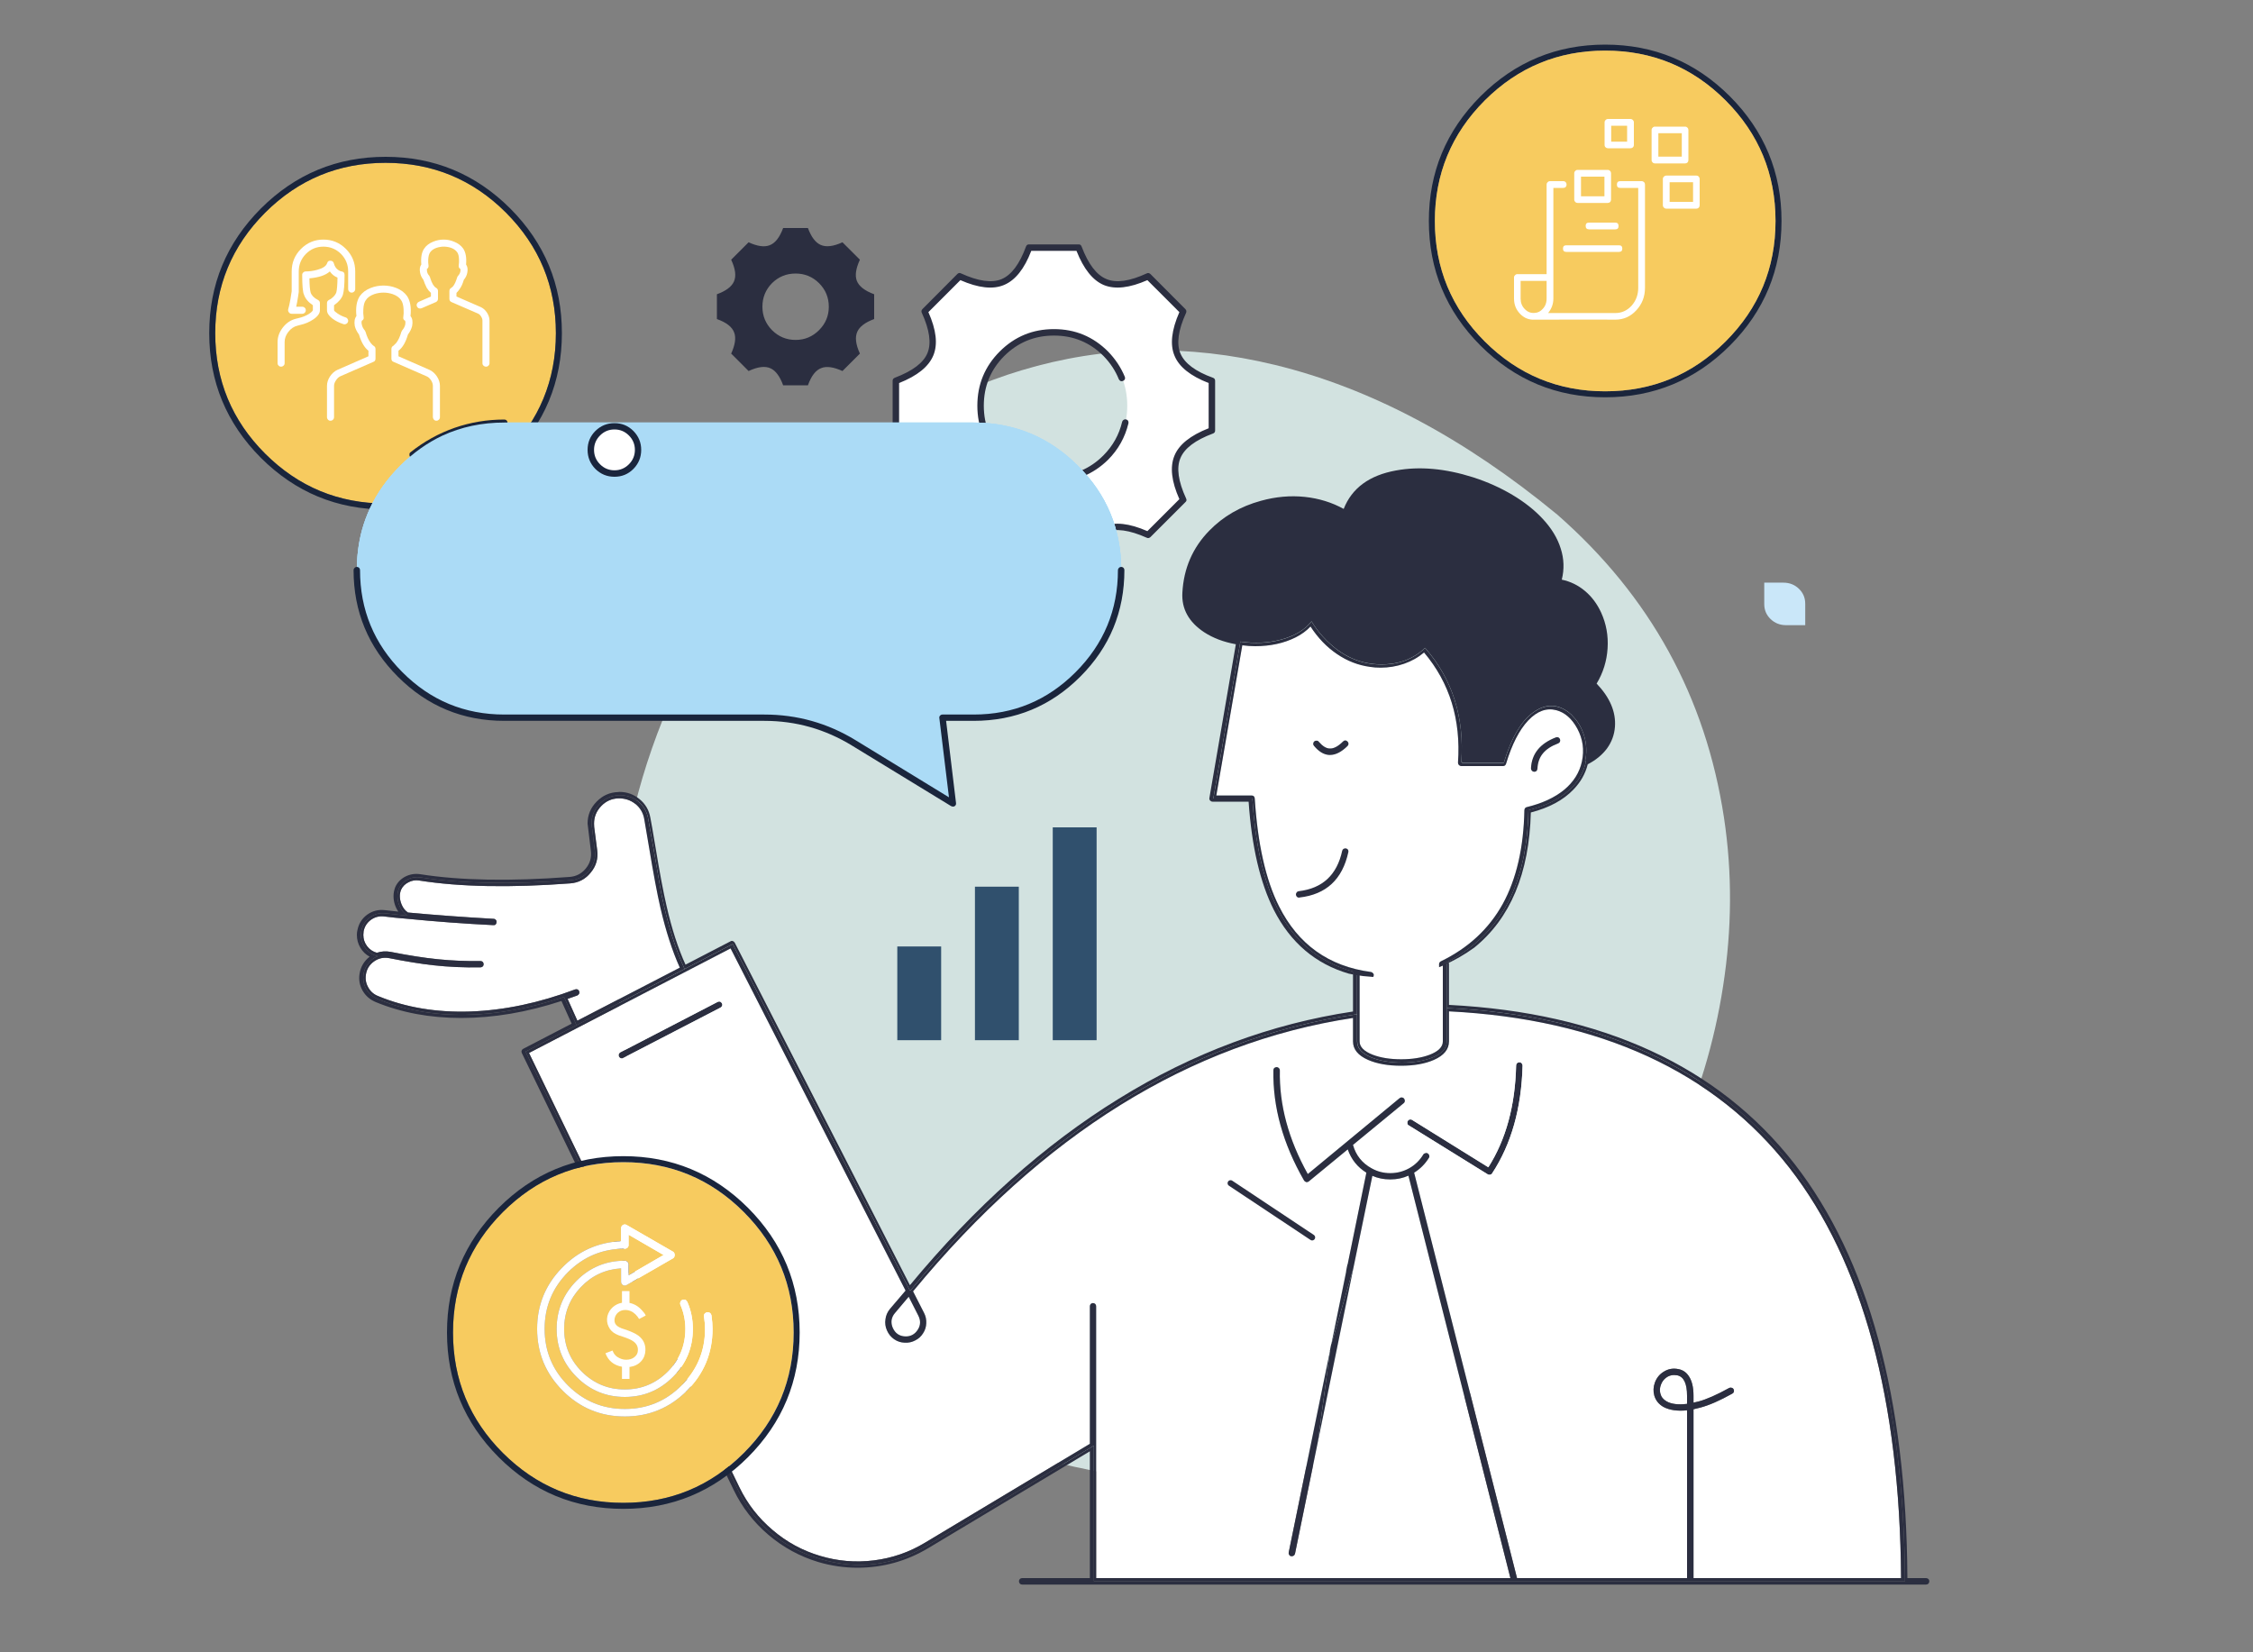 <?xml version="1.0" encoding="utf-8"?><svg id="IND_137_home_forSVG" image-rendering="auto" baseProfile="basic" version="1.1" x="0px" y="0px" width="750" height="550" xmlns="http://www.w3.org/2000/svg" xmlns:xlink="http://www.w3.org/1999/xlink"><rect width="100%" height="100%" fill="#808080" stroke="none"/><defs><g id="checker" overflow="visible"><path fill="#FFF" stroke="none" d="M11.65 .35L4.9 7.1 1.95 4.15Q1.15 3.35 .4 4.15 -.4 4.9 .35 5.7L4.15 9.45Q4.45 9.8 4.9 9.8 5.35 9.8 5.7 9.45L13.25 1.95Q14 1.15 13.2 .4 12.45 -.4 11.65 .35Z"/></g></defs><g id="Scene-1" overflow="visible"><path fill="#D2E2E0" stroke="none" d="M424.35 121.45Q381 110.95 340.1 123.25 302.4 134.6 271.65 163.7 242.3 191.4 224.8 229.8 207.3 268.2 205.5 308.6 203.65 351 219.7 387.05 237.1 426.15 273.3 452.25 313.05 480.85 372.15 491.1 433.15 499.45 484.75 466.8 508.3 451.95 527.05 429.9 545.35 408.4 557.35 382.3 569.3 356.15 573.6 328.25 578.05 299.65 573.9 272.2 564.75 211.9 518.4 171.3 471.95 133 424.35 121.45Z"/><g id="leaf3" transform="matrix(0 -.106 .106 0 587.3 208.1)"><animateTransform attributeName="transform" additive="replace" type="translate" repeatCount="indefinite" dur="10s" keyTimes="0;.07;.717;.717;.787;1" values="601.003,208.099;601,208.05;601,208.05;601.003,208.099;601,208.05;601,208.05" keySplines=".333 .939 .457 1;.1 .1 .9 .9;.1 .1 .9 .9;.333 .939 .457 1;.1 .1 .9 .9" calcMode="spline"/><animateTransform attributeName="transform" additive="sum" type="rotate" repeatCount="indefinite" dur="10s" keyTimes="0;.07;.717;.717;.787;1" values="-90,0,0;0,0,0;0,0,0;-90,0,0;0,0,0;0,0,0" keySplines=".333 .939 .457 1;.1 .1 .9 .9;.1 .1 .9 .9;.333 .939 .457 1;.1 .1 .9 .9" calcMode="spline"/><animateTransform attributeName="transform" additive="sum" type="scale" repeatCount="indefinite" dur="10s" keyTimes="0;.07;.717;.717;.787;1" values=".106,.106;1,1;1,1;.106,.106;1,1;1,1" keySplines=".333 .939 .457 1;.1 .1 .9 .9;.1 .1 .9 .9;.333 .939 .457 1;.1 .1 .9 .9" calcMode="spline"/><animateTransform attributeName="transform" additive="sum" type="translate" repeatCount="indefinite" dur="10s" keyTimes="0;.07;.717;.717;.787;1" values="-.1,-128.75;0,-128.7;0,-128.7;-.1,-128.75;0,-128.7;0,-128.7" keySplines=".333 .939 .457 1;.1 .1 .9 .9;.1 .1 .9 .9;.333 .939 .457 1;.1 .1 .9 .9" calcMode="spline"/><animate attributeName="opacity" repeatCount="indefinite" dur="10s" keyTimes="0;.613;.713;.717;.717;1" values="1;1;0;0;1;1" keySplines=".333 .939 .457 1;0 0 1 1;.1 .1 .9 .9;.1 .1 .9 .9;.333 .939 .457 1" calcMode="spline"/><path fill="#CAE7F9" stroke="none" d="M133.5 60.8L133.5 0 66.2 0Q38.25 0 19.15 19.9 .25 39.55 0 67.95L0 128.7 67.3 128.7Q95.25 128.7 114.35 108.8 133.25 89.2 133.5 60.8Z"/></g><g display="none"><g id="leaf2" transform="matrix(.035 -.061 .061 .035 603.3 227.25)"><animateTransform attributeName="transform" additive="replace" type="translate" repeatCount="indefinite" dur="10s" keyTimes="0;.01;.08;.553;.553;.623;1" values="603.299,227.25;603.299,227.25;603.4,227.3;603.4,227.3;603.299,227.25;603.4,227.3;603.4,227.3" keySplines=".333 .939 .457 1;.333 .939 .457 1;.1 .1 .9 .9;.1 .1 .9 .9;.333 .939 .457 1;.1 .1 .9 .9" calcMode="spline"/><animateTransform attributeName="transform" additive="sum" type="rotate" repeatCount="indefinite" dur="10s" keyTimes="0;.01;.08;.553;.553;.623;1" values="-59.998,0,0;-59.998,0,0;0,0,0;0,0,0;-59.998,0,0;0,0,0;0,0,0" keySplines=".333 .939 .457 1;.333 .939 .457 1;.1 .1 .9 .9;.1 .1 .9 .9;.333 .939 .457 1;.1 .1 .9 .9" calcMode="spline"/><animateTransform attributeName="transform" additive="sum" type="scale" repeatCount="indefinite" dur="10s" keyTimes="0;.01;.08;.553;.553;.623;1" values=".071,.071;.071,.071;1,1;1,1;.071,.071;1,1;1,1" keySplines=".333 .939 .457 1;.333 .939 .457 1;.1 .1 .9 .9;.1 .1 .9 .9;.333 .939 .457 1;.1 .1 .9 .9" calcMode="spline"/><animateTransform attributeName="transform" additive="sum" type="translate" repeatCount="indefinite" dur="10s" keyTimes="0;.01;.08;.553;.553;.623;1" values="-.35,-.6;-.35,-.6;0,0;0,0;-.35,-.6;0,0;0,0" keySplines=".333 .939 .457 1;.333 .939 .457 1;.1 .1 .9 .9;.1 .1 .9 .9;.333 .939 .457 1;.1 .1 .9 .9" calcMode="spline"/><animate attributeName="opacity" repeatCount="indefinite" dur="10s" keyTimes="0;.403;.55;.553;.553;1" values="1;1;0;0;1;1" keySplines=".333 .939 .457 1;0 0 1 1;.1 .1 .9 .9;.1 .1 .9 .9;.333 .939 .457 1" calcMode="spline"/><path fill="#EEE" stroke="none" d="M128.7 66.2Q128.7 38.25 108.8 19.1 89.15 .25 60.75 0L0 0 0 67.25Q0 95.2 19.9 114.35 39.55 133.2 67.95 133.45L128.7 133.45 128.7 66.2Z"/></g><animate attributeName="display" repeatCount="indefinite" dur="10s" keyTimes="0;.01;1" values="none;inline;inline"/></g><g display="none"><g id="leaf-3" transform="matrix(.063 .017 -.017 .063 140.75 264.05)"><animateTransform attributeName="transform" additive="replace" type="translate" repeatCount="indefinite" dur="10s" keyTimes="0;.083;.15;.347;.347;.413;1" values="149.151,266.304;149.151,266.304;149.2,266.3;149.2,266.3;149.151,266.304;149.2,266.3;149.2,266.3" keySplines=".333 .939 .457 1;.333 .939 .457 1;.1 .1 .9 .9;.1 .1 .9 .9;.333 .939 .457 1;.1 .1 .9 .9" calcMode="spline"/><animateTransform attributeName="transform" additive="sum" type="rotate" repeatCount="indefinite" dur="10s" keyTimes="0;.083;.15;.347;.347;.413;1" values="14.989,0,0;14.989,0,0;0,0,0;0,0,0;14.989,0,0;0,0,0;0,0,0" keySplines=".333 .939 .457 1;.333 .939 .457 1;.1 .1 .9 .9;.1 .1 .9 .9;.333 .939 .457 1;.1 .1 .9 .9" calcMode="spline"/><animateTransform attributeName="transform" additive="sum" type="scale" repeatCount="indefinite" dur="10s" keyTimes="0;.083;.15;.347;.347;.413;1" values=".065,.065;.065,.065;1,1;1,1;.065,.065;1,1;1,1" keySplines=".333 .939 .457 1;.333 .939 .457 1;.1 .1 .9 .9;.1 .1 .9 .9;.333 .939 .457 1;.1 .1 .9 .9" calcMode="spline"/><animateTransform attributeName="transform" additive="sum" type="translate" repeatCount="indefinite" dur="10s" keyTimes="0;.083;.15;.347;.347;.413;1" values="-134.3,-.25;-134.3,-.25;-133.45,0;-133.45,0;-134.3,-.25;-133.45,0;-133.45,0" keySplines=".333 .939 .457 1;.333 .939 .457 1;.1 .1 .9 .9;.1 .1 .9 .9;.333 .939 .457 1;.1 .1 .9 .9" calcMode="spline"/><animate attributeName="opacity" repeatCount="indefinite" dur="10s" keyTimes="0;.23;.343;.347;.347;1" values="1;1;0;0;1;1" keySplines=".333 .939 .457 1;0 0 1 1;.1 .1 .9 .9;.1 .1 .9 .9;.333 .939 .457 1" calcMode="spline"/><path fill="#EEE" stroke="none" d="M133.45 60.75L133.45 0 66.2 0Q38.25 0 19.1 19.9 .25 39.55 0 67.9L0 128.7 67.25 128.7Q95.2 128.7 114.3 108.8 133.2 89.15 133.45 60.75Z"/></g><animate attributeName="display" repeatCount="indefinite" dur="10s" keyTimes="0;.083;1" values="none;inline;inline"/></g><g id="guy1" transform="translate(158.4 145.35)"><g id="body" transform="translate(-39.6 114.15)"><g id="mans_body" transform="translate(0 4.1)"><path fill="#FFF" stroke="none" d="M439.55 194.2L438.5 194.1Q436.95 194.1 435.75 195.05 434.6 195.95 434.1 197.35 433.55 198.8 433.9 200.2 434.3 201.9 435.95 202.85 438.4 204.25 442.8 203.7L442.8 201Q442.8 194.9 439.55 194.2Z"/><path fill="#FFF" stroke="none" d="M178.4 178.4Q179.6 181.1 182.5 181.25 185.2 181.35 186.7 179.05 188.15 176.8 186.9 174.35L183.7 168.05 179.1 173.5Q178.2 174.55 178 175.85 177.85 177.15 178.4 178.4Z"/><path fill="#FFF" stroke="none" d="M339.6 60.45Q339.3 61 338.7 61L338.55 60.95Q336.4 60.7 333.8 60.1L333.8 83.05Q333.8 85.8 338.2 87.5 342.15 89 347.65 89 353.1 89 357.1 87.5 361.5 85.8 361.5 83.05L361.5 57.25Q351.25 61.15 339.6 60.45Z"/><path fill="#FFF" stroke="none" d="M97.25 18.4L95.65 9Q95.1 5.95 92.7 4 90.3 2.1 87.1 2.15 83.7 2.25 81.35 4.7 78.95 7.2 78.95 10.55L79 11.7 80 19.4Q80.55 23.6 77.85 26.85 75.2 30.15 71 30.45 41.1 32.7 20.75 29.5 18.8 29.2 17.15 30.1 15.45 30.95 14.7 32.6 14.3 33.65 14.3 34.65 14.3 36.1 14.9 37.5 15.6 39.2 17 40.15 30.4 41.4 45.5 42.25 45.95 42.25 46.25 42.6 46.55 42.9 46.5 43.35 46.4 44.45 45.4 44.35 31.1 43.65 16.4 42.2 12.5 41.9 9 41.45 6.6 41.2 4.65 42.6 2.75 44 2.25 46.35L2.15 47.6Q2.15 49.7 3.4 51.35 4.65 53 6.65 53.55 8.85 52.8 11.25 53.25 20.05 55 26.95 55.7 33.8 56.4 41.1 56.3 42.1 56.3 42.2 57.35 42.2 57.8 41.9 58.1 41.55 58.4 41.15 58.4 33.15 58.55 25.4 57.7 19.15 57 10.85 55.35 8.05 54.8 5.75 56.4 3.4 58.05 3 60.85 2.65 63.1 3.8 65.1 4.9 67.1 7.05 67.95 20.8 73.65 37.75 73.1 54.7 72.5 72.65 65.75 73.05 65.6 73.45 65.75 73.85 65.95 74 66.35 74.15 66.75 74 67.15 73.8 67.55 73.4 67.75L70.15 68.9 73.4 76.15 107.5 58.5Q103.75 50.2 101.05 38.6 99.45 31.7 97.25 18.4Z"/><path fill="#2B2E40" stroke="none" d="M362.85 56.7L361.5 57.25 361.5 83.05Q361.5 85.8 357.1 87.5 353.1 89 347.65 89 342.15 89 338.2 87.5 333.8 85.8 333.8 83.05L333.8 60.1Q336.3 60.7 338.4 60.95L333 59.75 333 83.05Q333 86.4 337.65 88.35 341.85 90.1 347.95 90.1 354 90.1 358.2 88.35 362.85 86.4 362.85 83.05L362.85 56.7Z"/><path fill="#2B2E40" stroke="none" d="M96.95 8.8Q96.3 5.35 93.6 3.15 90.85 1 87.35 1.1 83.45 1.2 80.8 4 78.1 6.75 78.1 10.55L79.2 19.55Q79.7 23.25 77.3 26.2 74.9 29.1 71.15 29.4 41.35 31.6 21.2 28.45 18.9 28.1 16.95 29.1 14.9 30.1 14 32.15 13.5 33.35 13.5 34.65 13.5 36.45 14.25 38.1 15.15 40.1 16.85 41.2L9.4 40.4Q6.6 40.1 4.35 41.75 2.05 43.4 1.5 46.15 1.35 46.65 1.35 47.6 1.35 50.15 2.9 52.1 4.45 54.1 6.95 54.7 5.1 55.4 3.85 57 2.55 58.6 2.2 60.65L2.1 61.8Q2.1 64.15 3.4 66.1 4.7 68.05 6.9 68.95 20.05 74.4 36.05 74.2 51.9 74 68.95 68.25L73.1 77.65 109.1 58.95Q104.45 49 101.3 33.65 98.35 16.35 96.95 8.8M81.35 4.7Q83.7 2.25 87.1 2.15 90.3 2.1 92.7 4 95.1 5.95 95.65 9L97.25 18.4Q99.45 31.7 101.05 38.6 103.75 50.2 107.5 58.5L73.4 76.15 70.15 68.9 73.4 67.75Q73.8 67.55 74 67.15 74.15 66.75 74 66.35 73.85 65.95 73.45 65.75 73.05 65.6 72.65 65.75 54.7 72.5 37.75 73.1 20.8 73.65 7.05 67.95 4.9 67.1 3.8 65.1 2.65 63.1 3 60.85 3.4 58.05 5.75 56.4 8.05 54.8 10.85 55.35 19.15 57 25.4 57.7 33.15 58.55 41.15 58.4 41.55 58.4 41.9 58.1 42.2 57.8 42.2 57.35 42.1 56.3 41.1 56.3 33.8 56.4 26.95 55.7 20.05 55 11.25 53.25 8.85 52.8 6.65 53.55 4.65 53 3.4 51.35 2.15 49.7 2.15 47.6L2.25 46.35Q2.75 44 4.65 42.6 6.6 41.2 9 41.45 12.5 41.9 16.4 42.2 31.1 43.65 45.4 44.35 46.4 44.45 46.5 43.35 46.55 42.9 46.25 42.6 45.95 42.25 45.5 42.25 30.4 41.4 17 40.15 15.6 39.2 14.9 37.5 14.3 36.1 14.3 34.65 14.3 33.65 14.7 32.6 15.45 30.95 17.15 30.1 18.8 29.2 20.75 29.5 41.1 32.7 71 30.45 75.2 30.15 77.85 26.85 80.55 23.6 80 19.4L79 11.7 78.95 10.55Q78.95 7.2 81.35 4.7Z"/><path fill="#2B2E40" stroke="none" d="M388.05 91.1Q388.05 90.65 387.75 90.35 387.45 90 387 90L386.95 90Q386.55 90 386.2 90.3 385.9 90.6 385.9 91.05 385.45 111.1 376.65 124.95L351.3 109.2Q350.95 108.95 350.5 109.05 350.1 109.1 349.85 109.5 349.6 109.85 349.7 110.35 349.75 110.8 350.15 111L376.45 127.3Q376.7 127.45 377 127.45 377.6 127.45 377.9 127 387.5 112.4 388.05 91.1Z"/><path fill="#2B2E40" stroke="none" d="M120.1 69.9L87.7 86.7Q87.35 86.9 87.2 87.3 87.05 87.7 87.25 88.1 87.55 88.7 88.2 88.7 88.5 88.7 88.7 88.55L121.05 71.8Q121.45 71.6 121.6 71.15 121.75 70.75 121.5 70.35 121.3 69.95 120.9 69.8 120.5 69.7 120.1 69.9Z"/><path fill="#FFF" stroke="none" d="M363.55 73.05L363.55 83.05Q363.55 87 358.55 89.2 354.15 91.15 347.6 91.15 341.05 91.15 336.6 89.2 331.6 87 331.6 83.05L331.6 75.25Q290.95 81.4 254.15 104.25 217.4 127.1 185.15 166.25L188.8 173.4Q189.65 175.05 189.55 176.85 189.5 178.65 188.5 180.2 187.5 181.8 185.85 182.6 184.25 183.45 182.4 183.35 180.45 183.3 178.85 182.2 177.25 181.1 176.45 179.25 175.65 177.45 175.95 175.55 176.2 173.6 177.45 172.1L182.65 166 124.4 52.1 57.3 86.9 127.35 231.5Q131.35 239.75 138.4 245.7 145.4 251.7 154.2 254.3 163 256.95 172.15 255.8 181.3 254.65 189.15 249.9L244 217 244 171.2Q244 170.75 244.3 170.45 244.6 170.15 245.05 170.15 245.5 170.15 245.8 170.45 246.1 170.75 246.1 171.2L246.1 261.7 384 261.7 350.05 127.75Q347.25 129 344 129 340.75 129 338.05 127.8L312.3 253.55Q312.05 254.4 311.25 254.4L311 254.4Q310.6 254.35 310.35 253.95 310.1 253.55 310.2 253.15L329.75 157.3 329.8 157.35 336.05 126.75Q331.6 124 329.85 119L316.9 129.65Q316.55 129.9 316.25 129.9L316.05 129.9Q315.5 129.7 315.3 129.35 304.75 111 305.1 92.65 305.1 91.7 306.2 91.6 306.6 91.6 306.95 91.95 307.25 92.25 307.25 92.7 306.9 109.9 316.55 127.2L347.1 101.95Q347.45 101.65 347.9 101.7 348.35 101.75 348.6 102.1 348.9 102.45 348.85 102.85 348.85 103.3 348.5 103.6L331.6 117.5Q333.05 122.7 337.8 125.3L337.9 125.35Q340.7 126.9 344 126.9 347.4 126.9 350.35 125.25 353.25 123.6 355 120.7 355.2 120.35 355.7 120.25 356.1 120.1 356.5 120.35 356.9 120.6 357 121.05 357.1 121.5 356.85 121.85 354.95 124.9 351.95 126.75L386.2 261.7 442.8 261.7 442.8 205.85Q438 206.35 434.9 204.7 432.6 203.35 431.9 200.95 431.3 198.8 432.1 196.6 432.95 194.3 434.95 193.05 437.25 191.55 440 192.15 442.05 192.55 443.3 194.35 444.95 196.65 444.95 201L444.95 203.3 446.65 202.9Q450.6 201.85 456.85 198.4 457.25 198.2 457.65 198.35 458.1 198.45 458.3 198.85 458.5 199.25 458.4 199.65 458.25 200.1 457.85 200.3 451.6 203.8 447.2 204.95L444.95 205.5 444.95 261.7 514.05 261.7Q513.75 217.1 504.45 182.85 495.1 148.55 476.9 125.15 458.2 101.15 429.75 88.05 401.25 74.95 363.55 73.05M385.9 91.05Q385.9 90.6 386.2 90.3 386.55 90 386.95 90L387 90Q387.45 90 387.75 90.35 388.05 90.65 388.05 91.1 387.5 112.4 377.9 127 377.6 127.45 377 127.45 376.7 127.45 376.45 127.3L350.15 111Q349.75 110.8 349.7 110.35 349.6 109.85 349.85 109.5 350.1 109.1 350.5 109.05 350.95 108.95 351.3 109.2L376.65 124.95Q385.45 111.1 385.9 91.05M121.05 71.8L88.7 88.55Q88.5 88.7 88.2 88.7 87.55 88.7 87.25 88.1 87.05 87.7 87.2 87.3 87.35 86.9 87.7 86.7L120.1 69.9Q120.5 69.7 120.9 69.8 121.3 69.95 121.5 70.35 121.75 70.75 121.6 71.15 121.45 71.6 121.05 71.8Z"/><path fill="#2B2E40" stroke="none" d="M363.55 70.9L363.55 56.95 362.8 56.7 362.8 71.95Q439.55 75.5 477.8 124.75 514.8 172.5 515.35 262.75L245.35 262.75 245.35 217.6 189.95 250.8Q173.05 260.95 154.15 255.3 135.25 249.7 126.65 231.95L56.15 86.45 73.1 77.65 68.95 68.25Q51.9 74 36.05 74.2 20.05 74.4 6.9 68.95 4.7 68.05 3.4 66.1 2.1 64.15 2.1 61.8L2.2 60.65Q2.55 58.6 3.85 57 5.1 55.4 6.95 54.7 4.45 54.1 2.9 52.1 1.35 50.15 1.35 47.6 1.35 46.65 1.5 46.15 2.05 43.4 4.35 41.75 6.6 40.1 9.4 40.4L16.85 41.2Q15.15 40.1 14.25 38.1 13.5 36.45 13.5 34.65 13.5 33.35 14 32.15 14.9 30.1 16.95 29.1 18.9 28.1 21.2 28.45 41.35 31.6 71.15 29.4 74.9 29.1 77.3 26.2 79.7 23.25 79.2 19.55L78.1 10.55Q78.1 6.75 80.8 4 83.45 1.2 87.35 1.1 90.85 1 93.6 3.15 96.3 5.35 96.95 8.8 98.35 16.35 101.3 33.65 104.45 49 109.1 58.95L125.1 50.65 184.1 166 184.25 166Q215.95 127.35 252.05 104.45 290.35 80.15 332.9 74L332.95 74 332.95 59.75 331.4 59.45 331.6 59.55 331.6 73.1Q290.6 79.25 253.6 102.15 216.55 125 184.1 164.2L125.8 50.2Q125.55 49.8 125.15 49.65 124.75 49.5 124.35 49.75L109.4 57.5Q105.7 49.4 103.1 38 101.5 31.15 99.35 18.05 98.15 10.85 97.7 8.6 97.05 4.85 94.15 2.45 91.2 0 87.4 0L87.05 .05Q82.8 .15 79.8 3.25 76.8 6.3 76.8 10.55L77.9 19.65Q78.3 22.95 76.2 25.5 74.1 28.05 70.85 28.3 41.25 30.55 21.1 27.4 18.45 27 16.1 28.2 13.75 29.45 12.75 31.75 12.2 33.25 12.2 34.65 12.2 37.5 13.8 39.85L9.25 39.35Q6.05 39 3.45 40.85 .85 42.75 .2 45.95 0 46.7 0 47.6 0 49.9 1.15 51.85 2.3 53.8 4.25 54.85 1.45 57.05 .9 60.5 .4 63.5 1.9 66.15 3.4 68.75 6.25 69.95 19.1 75.25 34.75 75.25 50.85 75.25 68.1 69.6L71.5 77.15 55.4 85.5Q55 85.7 54.85 86.1 54.7 86.5 54.9 86.9L125.45 232.4Q129.65 241.05 137 247.3 144.35 253.55 153.6 256.35 160.05 258.25 166.65 258.25 179.3 258.25 190.25 251.7L244 219.5 244 261.7 221.45 261.7Q221 261.7 220.7 262 220.4 262.3 220.4 262.75 220.4 263.2 220.7 263.55 221 263.85 221.45 263.85L522.35 263.85Q522.8 263.85 523.15 263.55 523.45 263.2 523.45 262.75 523.45 262.3 523.15 262 522.8 261.7 522.35 261.7L516.15 261.7Q515.9 216.8 506.45 182.15 497 147.55 478.6 123.85 459.6 99.45 430.7 86.15 401.8 72.85 363.55 70.9Z"/><path fill="#2B2E40" stroke="none" d="M332.95 74L332.9 74Q290.35 80.15 252.05 104.45 215.95 127.35 184.25 166L184.1 166 125.1 50.65 56.15 86.45 126.65 231.95Q135.25 249.7 154.15 255.3 173.05 260.95 189.95 250.8L245.35 217.6 245.35 262.75 515.35 262.75Q514.8 172.5 477.8 124.75 439.55 75.5 362.8 71.95L362.8 83.05Q362.8 86.4 358.15 88.35 353.95 90.1 347.9 90.1 341.8 90.1 337.6 88.35 332.95 86.4 332.95 83.05L332.95 74M331.6 83.05Q331.6 87 336.6 89.2 341.05 91.15 347.6 91.15 354.15 91.15 358.55 89.2 363.55 87 363.55 83.05L363.55 73.05Q401.25 74.95 429.75 88.05 458.2 101.15 476.9 125.15 495.1 148.55 504.45 182.85 513.75 217.1 514.05 261.7L444.95 261.7 444.95 205.5 447.2 204.95Q451.6 203.8 457.85 200.3 458.25 200.1 458.4 199.65 458.5 199.25 458.3 198.85 458.1 198.45 457.65 198.35 457.25 198.2 456.85 198.4 450.6 201.85 446.65 202.9L444.95 203.3 444.95 201Q444.95 196.65 443.3 194.35 442.05 192.55 440 192.15 437.25 191.55 434.95 193.05 432.95 194.3 432.1 196.6 431.3 198.8 431.9 200.95 432.6 203.35 434.9 204.7 438 206.35 442.8 205.85L442.8 261.7 386.2 261.7 351.95 126.75Q354.95 124.9 356.85 121.85 357.1 121.5 357 121.05 356.9 120.6 356.5 120.35 356.1 120.1 355.7 120.25 355.2 120.35 355 120.7 353.25 123.6 350.35 125.25 347.4 126.9 344 126.9 340.7 126.9 337.9 125.35L337.8 125.3Q333.05 122.7 331.6 117.5L348.5 103.6Q348.85 103.3 348.85 102.85 348.9 102.45 348.6 102.1 348.35 101.75 347.9 101.7 347.45 101.65 347.1 101.95L316.55 127.2Q306.9 109.9 307.25 92.7 307.25 92.25 306.95 91.95 306.6 91.6 306.2 91.6 305.1 91.7 305.1 92.65 304.75 111 315.3 129.35 315.5 129.7 316.05 129.9L316.25 129.9Q316.55 129.9 316.9 129.65L329.85 119Q331.6 124 336.05 126.75L329.8 157.35 329.75 157.3 329.3 159.55 329.35 159.6 324.4 183.85 331.7 158.6 338.05 127.8Q340.75 129 344 129 347.25 129 350.05 127.75L384 261.7 246.1 261.7 246.1 171.2Q246.1 170.75 245.8 170.45 245.5 170.15 245.05 170.15 244.6 170.15 244.3 170.45 244 170.75 244 171.2L244 217 189.15 249.9Q181.3 254.65 172.15 255.8 163 256.95 154.2 254.3 145.4 251.7 138.4 245.7 131.35 239.75 127.35 231.5L57.3 86.9 124.4 52.1 182.65 166 177.45 172.1Q176.2 173.6 175.95 175.55 175.65 177.45 176.45 179.25 177.25 181.1 178.85 182.2 180.45 183.3 182.4 183.35 184.25 183.45 185.85 182.6 187.5 181.8 188.5 180.2 189.5 178.65 189.55 176.85 189.65 175.05 188.8 173.4L185.15 166.25Q217.4 127.1 254.15 104.25 290.95 81.4 331.6 75.25L331.6 83.05M434.1 197.35Q434.6 195.95 435.75 195.05 436.95 194.1 438.5 194.1L439.55 194.2Q442.8 194.9 442.8 201L442.8 203.7Q438.4 204.25 435.95 202.85 434.3 201.9 433.9 200.2 433.55 198.8 434.1 197.35M178 175.85Q178.2 174.55 179.1 173.5L183.7 168.05 186.9 174.35Q188.15 176.8 186.7 179.05 185.2 181.35 182.5 181.25 179.6 181.1 178.4 178.4 177.85 177.15 178 175.85Z"/><path fill="#2B2E40" stroke="none" d="M310.2 253.15Q310.1 253.55 310.35 253.95 310.6 254.35 311 254.4L311.25 254.4Q312.05 254.4 312.3 253.55L319.95 216.1 323.95 186.1 310.2 253.15Z"/><path fill="#2B2E40" stroke="none" d="M331.7 158.6L324.4 183.85 324.35 183.8 323.9 186.05 323.95 186.1 319.95 216.1 331.7 158.6Z"/><g id="line5" transform="translate(290.85 130.25)"><animateTransform attributeName="transform" additive="replace" type="translate" repeatCount="indefinite" dur="3s" keyTimes="0;.211;.422;1" values="290.85,130.25;322.45,150.95;384,190.55;384,190.55" keySplines=".305 .763 .474 1;.368 0 .547 1;.1 .1 .9 .9" calcMode="spline"/><animate attributeName="opacity" repeatCount="indefinite" dur="3s" keyTimes="0;.211;.422;1" values="0;1;0;0" keySplines=".305 .763 .474 1;.368 0 .547 1;.1 .1 .9 .9" calcMode="spline"/><path id="Layer74_0_1_STROKES" stroke="#2B2E40" stroke-width="2" stroke-linejoin="round" stroke-linecap="round" fill="none" d="M0 0L27.15 18.05"/></g><g display="none"><g id="line4" transform="translate(273.55 148.3)"><animateTransform attributeName="transform" additive="replace" type="translate" repeatCount="indefinite" dur="3s" keyTimes="0;.089;.3;.511;1" values="273.55,148.3;273.55,148.3;317.15,177.35;373.95,210.15;373.95,210.15" keySplines=".305 .763 .474 1;.305 .763 .474 1;.368 0 .547 1;.1 .1 .9 .9" calcMode="spline"/><animate attributeName="opacity" repeatCount="indefinite" dur="3s" keyTimes="0;.089;.3;.511;1" values="0;0;1;0;0" keySplines=".305 .763 .474 1;.305 .763 .474 1;.368 0 .547 1;.1 .1 .9 .9" calcMode="spline"/><path id="Layer73_0_1_STROKES" stroke="#2B2E40" stroke-width="2" stroke-linejoin="round" stroke-linecap="round" fill="none" d="M0 0L36.6 24.15"/></g><animate attributeName="display" repeatCount="indefinite" dur="3s" keyTimes="0;.089;1" values="none;inline;inline"/></g><g display="none"><g id="line3" transform="translate(251.3 165.5)"><animateTransform attributeName="transform" additive="replace" type="translate" repeatCount="indefinite" dur="3s" keyTimes="0;.189;.4;.6;1" values="251.3,165.5;251.3,165.5;311.4,205.9;381.8,249.9;381.8,249.9" keySplines=".305 .763 .474 1;.305 .763 .474 1;.368 0 .547 1;.1 .1 .9 .9" calcMode="spline"/><animate attributeName="opacity" repeatCount="indefinite" dur="3s" keyTimes="0;.189;.4;.6;1" values="0;0;1;0;0" keySplines=".305 .763 .474 1;.305 .763 .474 1;.368 0 .547 1;.1 .1 .9 .9" calcMode="spline"/><path id="Layer72_0_1_STROKES" stroke="#2B2E40" stroke-width="2" stroke-linejoin="round" stroke-linecap="round" fill="none" d="M0 0L49.55 33.05"/></g><animate attributeName="display" repeatCount="indefinite" dur="3s" keyTimes="0;.189;1" values="none;inline;inline"/></g></g></g><path fill="#FFF" stroke="none" d="M359.65 91Q354.75 89.75 350.3 94.45 345.85 99.2 342.95 108.85 342.7 109.6 341.95 109.6L328 109.6Q327.6 109.6 327.25 109.25 326.95 108.95 326.95 108.45 328.45 86.95 315.65 71.8 312.75 74.25 309 75.55 305.25 76.85 301.2 76.85 299.2 76.85 297.75 76.6 291.75 75.8 286.65 72.3 281.55 68.85 277.85 63.15 275.9 65.25 272.95 66.75 267.05 69.7 259.45 69.7 257.25 69.7 255.15 69.4L246.5 119.4 258.25 119.4Q259.2 119.4 259.3 120.4 260.75 143.1 267.35 156.25 276.9 175.35 298 178.15 298.45 178.25 298.7 178.6 299 178.95 298.9 179.35L298.75 179.8Q310.6 180.45 320.65 176.55L320.65 175.55Q320.65 174.95 321.25 174.6 334.95 167.95 341.85 155.5 348.7 143 349.05 124.25 349.15 123.4 349.9 123.25 357.55 121.4 362.3 117.5 367 113.6 368.2 108.1 369.45 102.3 366.65 97.1 363.95 92.15 359.65 91M360.3 102.1Q356.85 103.4 355.2 105.45 353.55 107.45 353.4 110.5 353.3 111.55 352.3 111.55L352.25 111.55Q351.85 111.5 351.55 111.2 351.25 110.85 351.25 110.4 351.6 103.15 359.55 100.1 359.95 99.95 360.35 100.1 360.75 100.3 360.9 100.7 361.05 101.1 360.9 101.55 360.7 101.95 360.3 102.1M290.15 103Q287.15 105.95 284.35 105.95L284.05 105.95Q281.4 105.8 279 102.9 278.7 102.55 278.75 102.15 278.8 101.7 279.15 101.4 279.5 101.15 279.9 101.2 280.35 101.2 280.6 101.55 282.5 103.75 284.2 103.8 286.2 103.95 288.7 101.45 289.45 100.75 290.2 101.5 290.5 101.8 290.5 102.25 290.5 102.65 290.15 103Z"/><path fill="#2B2E40" stroke="none" d="M361.15 37.25Q359.55 32.05 355.1 27.3 351.05 22.95 345.1 19.4 339.15 15.85 332.05 13.55 318.05 9.1 306.35 11.25 293 13.65 288.9 24.05 283 20.8 275.95 20.05 268.75 19.3 261.35 21.35 251.1 24.15 244.15 31.3 235.85 39.8 235.2 51.95 234.75 60 242.45 65.1 246.9 68 253 69.1L244.2 120.25Q244.1 120.75 244.45 121.15 244.8 121.5 245.25 121.5L257.25 121.5Q258.8 143.95 265.65 157.55 274 173.9 290.6 178.75L292.15 179.05 292.15 178.05Q274.15 173.3 265.8 154.85 259.85 141.8 258.5 120.45L245.5 120.45 254.5 68.2Q261.6 69.25 268 67.55 274.85 65.75 278.2 61.45 279.9 64.3 281.9 66.45 283.35 68.05 284.4 68.95 291.8 75.7 301.2 75.8 310.1 75.9 316 70.3 329.65 85.9 328.05 108.3L328.3 108.3 328.3 108.55 342.2 108.55Q346.2 95.3 352.85 91.2 358.45 87.75 363.75 91.7L364.45 92.3 364.5 92.3 366.1 94.05Q368.3 96.85 369.2 100.5 370.1 104.3 369.25 108.1L369.55 108 369.5 108.3Q368.3 113.7 363.95 117.65 358.95 122.2 350.4 124.3 350.05 142.55 343.65 154.9 336.6 168.45 322 175.55L322 176Q327.35 173.7 332.35 170.1 350.4 155.5 351.2 125.1 360.3 122.75 365.35 117.5 368.95 113.8 370.15 109.05 374.15 107 376.55 103.8 378.9 100.55 379.2 96.6 379.75 89.15 373.1 82.2 376.35 76.8 376.75 70.45 377.15 64.15 374.6 58.55 372.6 54.2 369.2 51.35 365.8 48.5 361.5 47.6 362.8 42.35 361.15 37.25Z"/><path fill="#2B2E40" stroke="none" d="M363.75 91.75Q358.45 87.8 352.85 91.25 346.2 95.35 342.2 108.6L328.3 108.6 328.3 108.35 328.05 108.35Q329.65 85.95 316 70.35 310.1 75.95 301.2 75.85 291.8 75.75 284.4 69 283.35 68.1 281.9 66.5 279.9 64.35 278.2 61.5 274.85 65.8 268 67.6 261.6 69.3 254.5 68.25L245.5 120.5 258.5 120.5Q259.85 141.85 265.8 154.9 274.15 173.35 292.15 178.1L292.15 179.1Q295.45 179.65 298.75 179.85L298.9 179.4Q299 179 298.7 178.65 298.45 178.3 298 178.2 276.9 175.4 267.35 156.3 260.75 143.15 259.3 120.45 259.2 119.45 258.25 119.45L246.5 119.45 255.15 69.45Q257.25 69.75 259.45 69.75 267.05 69.75 272.95 66.8 275.9 65.3 277.85 63.2 281.55 68.9 286.65 72.35 291.75 75.85 297.75 76.65 299.2 76.9 301.2 76.9 305.25 76.9 309 75.6 312.75 74.3 315.65 71.85 328.45 87 326.95 108.5 326.95 109 327.25 109.3 327.6 109.65 328 109.65L341.95 109.65Q342.7 109.65 342.95 108.9 345.85 99.25 350.3 94.5 354.75 89.8 359.65 91.05 363.95 92.2 366.65 97.15 369.45 102.35 368.2 108.15 367 113.65 362.3 117.55 357.55 121.45 349.9 123.3 349.15 123.45 349.05 124.3 348.7 143.05 341.85 155.55 334.95 168 321.25 174.65 320.65 175 320.65 175.6L320.65 176.6 322 176.05 322 175.6Q336.6 168.5 343.65 154.95 350.05 142.6 350.4 124.35 358.95 122.25 363.95 117.7 368.3 113.75 369.5 108.35L369.55 108.05 369.25 108.15Q370.1 104.35 369.2 100.55 368.3 96.9 366.1 94.1L364.5 92.35 364.45 92.35 363.75 91.75Z"/><path fill="#2B2E40" stroke="none" d="M355.2 105.45Q356.85 103.4 360.3 102.1 360.7 101.95 360.9 101.55 361.05 101.1 360.9 100.7 360.75 100.3 360.35 100.1 359.95 99.95 359.55 100.1 351.6 103.15 351.25 110.4 351.25 110.85 351.55 111.2 351.85 111.5 352.25 111.55L352.3 111.55Q353.3 111.55 353.4 110.5 353.55 107.45 355.2 105.45Z"/><path fill="#2B2E40" stroke="none" d="M288.7 101.45Q286.2 103.95 284.2 103.8 282.5 103.75 280.6 101.55 280.35 101.2 279.9 101.2 279.5 101.15 279.15 101.4 278.8 101.7 278.75 102.15 278.7 102.55 279 102.9 281.4 105.8 284.05 105.95L284.35 105.95Q287.15 105.95 290.15 103 290.5 102.65 290.5 102.25 290.5 101.8 290.2 101.5 289.45 100.75 288.7 101.45Z"/><g id="mouth" transform="translate(273 137.05)"><path fill="#2B2E40" stroke="none" d="M15.85 .15Q15.5 .4 15.4 .8 12.8 12.85 .95 14.25 .5 14.3 .25 14.65 -.05 15 0 15.45 .05 15.85 .35 16.15 .65 16.4 1.05 16.4L1.2 16.35Q14.5 14.85 17.45 1.25 17.55 .85 17.35 .45 17.1 .1 16.65 0 16.25 -.05 15.85 .15Z"/></g></g><g id="people-icon" transform="translate(69.65 52.2)"><path fill="#F7CB5F" stroke="none" d="M98.8 98.8Q115.4 82.2 115.4 58.7 115.4 35.25 98.8 18.6 82.2 2 58.7 2 35.25 2 18.6 18.6 2 35.25 2 58.7 2 82.2 18.6 98.8 35.25 115.4 58.7 115.4 82.2 115.4 98.8 98.8Z"/><path fill="#1A253C" stroke="none" d="M117.4 58.7Q117.4 34.45 100.2 17.2 82.95 0 58.7 0 34.45 0 17.2 17.2 0 34.45 0 58.7 0 82.95 17.2 100.2 34.45 117.4 58.7 117.4 82.95 117.4 100.2 100.2 117.4 82.95 117.4 58.7M115.4 58.7Q115.4 82.2 98.8 98.8 82.2 115.4 58.7 115.4 35.25 115.4 18.6 98.8 2 82.2 2 58.7 2 35.25 18.6 18.6 35.25 2 58.7 2 82.2 2 98.8 18.6 115.4 35.25 115.4 58.7Z"/><g id="lady" transform="translate(22.75 27.55)"><animateTransform attributeName="transform" additive="replace" type="translate" repeatCount="indefinite" dur="9.967s" keyTimes="0;.097;.171;.231;.358;.431;.492;.632;.706;.766;1" values="22.75,27.55;22.75,27.55;22.75,25.05;22.75,27.55;22.75,27.55;22.75,25.05;22.75,27.55;22.75,27.55;22.75,25.05;22.75,27.55;22.75,27.55" keySplines=".1 .1 .9 .9;.556 0 .487 1;.556 0 .487 1;.1 .1 .9 .9;.556 0 .487 1;.556 0 .487 1;.1 .1 .9 .9;.556 0 .487 1;.556 0 .487 1;.1 .1 .9 .9" calcMode="spline"/><path fill="#FFF" stroke="none" d="M25.85 10.6Q25.85 6.2 22.75 3.1 19.65 0 15.25 0 10.9 0 7.8 3.1 4.7 6.2 4.7 10.6L4.7 17.2Q4.65 17.5 4.3 19.75 3.9 22.05 3.55 23.15 3.4 23.75 3.75 24.2 4.1 24.7 4.7 24.7L8.2 24.7Q8.7 24.7 9.05 24.35 9.4 24 9.4 23.5 9.4 23 9.05 22.7 8.7 22.35 8.2 22.35L6.2 22.35Q6.5 21.05 6.8 19.15 7.05 17.55 7.05 17.45L7.05 10.6Q7.05 7.2 9.45 4.75 11.85 2.35 15.25 2.35 18.65 2.35 21.1 4.75 23.5 7.2 23.5 10.6L23.5 16.45Q23.5 16.95 23.85 17.3 24.15 17.65 24.65 17.65 25.15 17.65 25.5 17.3 25.85 16.95 25.85 16.45L25.85 10.6Z"/><path fill="#FFF" stroke="none" d="M21.3 10.6Q20.8 10.55 20.25 10.15 19.15 9.45 18.75 7.95 18.5 7.05 17.65 7.05 16.75 6.95 16.5 7.85 16 9.3 13.25 10.05 11.3 10.6 9.4 10.6 8.9 10.6 8.55 10.95 8.2 11.25 8.2 11.75 8.2 17.15 8.8 18.35 9.45 20.3 11.75 21.85L11.75 23.5Q11.6 24 10.35 24.8 8.85 25.7 7.1 26.1L6.1 26.35Q3.6 26.95 1.8 29.2 0 31.5 0 34.1L0 41.15Q0 41.65 .35 41.95 .65 42.3 1.15 42.3 1.65 42.3 2 41.95 2.35 41.65 2.35 41.15L2.35 34.1Q2.35 32.3 3.6 30.7 4.9 29.05 6.65 28.65L7.6 28.4Q10 27.85 11.85 26.6 14.1 25.1 14.1 23.5L14.1 21.15Q14.1 20.45 13.45 20.1 11.5 19.1 11 17.6 10.65 16.35 10.6 12.9 15.3 12.5 17.4 10.6 18.4 12.05 19.95 12.65 19.9 16.3 19.55 17.6 19.25 18.45 18.35 19.25 17.7 19.85 17.1 20.1 16.45 20.45 16.45 21.15L16.45 23.5Q16.45 24.9 18.2 26.25 19.75 27.45 21.95 28.15 22.45 28.3 22.85 28.05 23.3 27.85 23.45 27.35 23.6 26.9 23.35 26.5 23.15 26.05 22.65 25.9 21.1 25.4 19.9 24.55 18.9 23.9 18.8 23.5L18.8 21.85Q21.15 20.2 21.75 18.35 22.3 16.5 22.3 11.75 22.3 10.7 21.3 10.6Z"/></g><g id="guy3" transform="translate(39.2 42.85)"><animateTransform attributeName="transform" additive="replace" type="translate" repeatCount="indefinite" dur="9.967s" keyTimes="0;.114;.187;.247;.375;.448;.508;.649;.722;.783;1" values="39.2,42.85;39.2,42.85;39.2,50.35;39.2,42.85;39.2,42.85;39.2,50.35;39.2,42.85;39.2,42.85;39.2,50.35;39.2,42.85;39.2,42.85" keySplines=".1 .1 .9 .9;.556 0 .487 1;.556 0 .487 1;.1 .1 .9 .9;.556 0 .487 1;.556 0 .487 1;.1 .1 .9 .9;.556 0 .487 1;.556 0 .487 1;.1 .1 .9 .9" calcMode="spline"/><path fill="#FFF" stroke="none" d="M27.8 10.15Q28.25 5.95 26.7 3.55 25.45 1.75 23.05 .8 21 0 18.8 0 16.6 0 14.55 .8 12.15 1.75 10.9 3.55 9.35 5.95 9.8 10.15 8.9 11.3 9.25 13.45 9.6 14.9 10.65 16.3 11.8 20.15 13.8 21.7L13.8 23.55 3.5 28.05Q2.05 28.7 1 30.25 0 31.8 0 33.4L0 43.8Q0 44.3 .35 44.65 .65 45 1.15 45 1.65 45 2 44.65 2.35 44.3 2.35 43.8L2.35 33.4Q2.35 32.5 3 31.55 3.6 30.6 4.45 30.2L15.45 25.4Q16.15 25.15 16.15 24.35L16.15 21.1Q16.15 20.4 15.5 20.05 15.1 19.8 14.55 19.1 13.5 17.75 12.85 15.45L12.6 14.95Q11.8 14.05 11.6 13 11.4 12.25 11.6 11.7 12.35 11.35 12.2 10.5 12 9.25 12.1 7.9 12.2 5.9 12.9 4.9 13.75 3.55 15.75 2.85 17.25 2.35 18.8 2.35 20.35 2.35 21.85 2.85 23.85 3.55 24.7 4.9 25.4 5.9 25.5 7.9 25.6 9.25 25.4 10.5 25.25 11.35 26 11.7 26.2 12.2 26.05 13 25.8 14.05 25 14.95L24.75 15.45Q24.1 17.75 23.05 19.1L22.15 20Q21.45 20.35 21.45 21.1L21.45 24.35Q21.45 25.15 22.15 25.4L33.15 30.2Q34 30.55 34.65 31.55 35.25 32.5 35.25 33.4L35.25 43.8Q35.25 44.2 35.6 44.65 35.95 45 36.45 45 36.9 45 37.25 44.65 37.6 44.3 37.6 43.8L37.6 33.4Q37.6 31.8 36.6 30.25 35.55 28.7 34.1 28.05L23.8 23.55 23.8 21.7Q25.85 20.15 26.95 16.3 28 14.9 28.35 13.45 28.75 11.3 27.8 10.15Z"/></g><g id="guy2" transform="translate(69 27.55)"><animateTransform attributeName="transform" additive="replace" type="translate" repeatCount="indefinite" dur="9.967s" keyTimes="0;.084;.157;.161;.234;.344;.418;.421;.495;.619;.692;.696;.769;1" values="69,27.55;69,27.55;69,20.05;69,20.05;69,27.55;69,27.55;69,20.05;69,20.05;69,27.55;69,27.55;69,20.05;69,20.05;69,27.55;69,27.55" keySplines=".1 .1 .9 .9;.556 0 .487 1;.1 .1 .9 .9;.556 0 .487 1;.1 .1 .9 .9;.556 0 .487 1;.1 .1 .9 .9;.556 0 .487 1;.1 .1 .9 .9;.556 0 .487 1;.1 .1 .9 .9;.556 0 .487 1;.1 .1 .9 .9" calcMode="spline"/><path fill="#FFF" stroke="none" d="M23.45 24.3Q22.6 23 21.35 22.45L13.3 18.95 13.3 17.75Q14 17.05 14.4 16.4 15.2 15.3 15.75 13.4 16.65 12.35 16.9 11.05 17.25 9.35 16.5 8.3 16.8 4.85 15.55 3 14.5 1.5 12.5 .7 10.85 0 9.05 0 7.25 0 5.55 .7 3.55 1.5 2.55 3 1.3 4.8 1.6 8.3 .85 9.3 1.2 11.05 1.4 12.2 2.3 13.4 2.7 14.65 3.4 16.05 4.05 17.1 4.8 17.75L4.8 18.95 .8 20.7Q.35 20.9 .15 21.35 -.05 21.8 .15 22.25 .45 22.95 1.25 22.95L1.7 22.85 6.45 20.8Q7.15 20.45 7.15 19.7L7.15 17.1Q7.15 16.4 6.5 16.05 5.4 15.4 4.6 12.9L4.5 12.55 4.25 12.05Q3.65 11.4 3.5 10.6 3.45 10.45 3.45 9.8 4.1 9.4 4 8.6 3.85 7.75 3.9 6.6 4 5.05 4.5 4.3 5.6 2.65 8.6 2.35L9.45 2.35Q12.4 2.55 13.6 4.3 14.1 5.05 14.15 6.6 14.2 7.75 14.05 8.6 13.95 9.45 14.6 9.75 14.7 10.1 14.6 10.6 14.45 11.4 13.85 12.05 13.6 12.3 13.55 12.55L13.3 13.3Q12.55 15.5 11.6 16.05 10.95 16.4 10.95 17.1L10.95 19.7Q10.95 20.5 11.65 20.8L20.4 24.6Q21.05 24.85 21.5 25.6 21.95 26.3 21.95 26.95L21.95 41.15Q21.95 41.65 22.3 41.95 22.65 42.3 23.15 42.3 23.65 42.3 23.95 41.95 24.3 41.65 24.3 41.15L24.3 26.95Q24.3 25.6 23.45 24.3Z"/></g></g><g id="data-icon" transform="translate(475.65 14.85)"><path fill="#1A253C" stroke="none" d="M117.4 58.7Q117.4 34.45 100.2 17.2 82.95 0 58.7 0 34.45 0 17.2 17.2 0 34.45 0 58.7 0 82.95 17.2 100.2 34.45 117.4 58.7 117.4 82.95 117.4 100.2 100.2 117.4 82.95 117.4 58.7M115.4 58.7Q115.4 82.2 98.8 98.8 82.2 115.4 58.7 115.4 35.25 115.4 18.6 98.8 2 82.2 2 58.7 2 35.25 18.6 18.6 35.25 2 58.7 2 82.2 2 98.8 18.6 115.4 35.25 115.4 58.7Z"/><path fill="#F7CB5F" stroke="none" d="M98.8 98.8Q115.4 82.2 115.4 58.7 115.4 35.25 98.8 18.6 82.2 2 58.7 2 35.25 2 18.6 18.6 2 35.25 2 58.7 2 82.2 18.6 98.8 35.25 115.4 58.7 115.4 82.2 115.4 98.8 98.8Z"/><g id="box5" transform="translate(77.85 43.6)"><animate attributeName="opacity" repeatCount="indefinite" dur="10s" keyTimes="0;.133;.197;.34;.34;.38;.443;.68;.68;.747;.81;.907;.97;1" values="1;1;0;0;1;1;0;0;1;1;0;0;1;1"/><path fill="#FFF" stroke="none" d="M12.3 9.85L12.3 1.1Q12.3 .65 12 .35 11.7 0 11.2 0L1.2 0Q.7 0 .4 .35 .05 .65 .05 1.1L.05 9.85Q.05 10.35 .4 10.65 .7 11 1.2 11L11.2 11Q11.7 11 12 10.65 12.3 10.35 12.3 9.85M10.1 8.75L2.3 8.75 2.3 2.2 10.1 2.2 10.1 8.75Z"/></g><g id="box4" transform="translate(74.1 27.3)"><animate attributeName="opacity" repeatCount="indefinite" dur="10s" keyTimes="0;.04;.103;.34;.34;.543;.607;.68;.68;.783;.847;.92;.983;1" values="1;1;0;0;1;1;0;0;1;1;0;0;1;1"/><path fill="#FFF" stroke="none" d="M12.3 11.15L12.3 1.1Q12.3 .65 12 .35 11.65 0 11.2 0L1.15 0Q.7 0 .4 .35 .05 .65 .05 1.1L.05 11.15Q.05 11.6 .4 11.95 .7 12.25 1.15 12.25L11.2 12.25Q11.65 12.25 12 11.95 12.3 11.6 12.3 11.15M2.3 10L2.3 2.2 10.1 2.2 10.1 10 2.3 10Z"/></g><g id="box3" transform="translate(58.45 24.75)"><animate attributeName="opacity" repeatCount="indefinite" dur="10s" keyTimes="0;.083;.147;.34;.34;.453;.517;.68;.68;.73;.793;.933;.997;1" values="1;1;0;0;1;1;0;0;1;1;0;0;1;1"/><path fill="#FFF" stroke="none" d="M9.45 .35Q9.15 0 8.65 0L1.15 0Q.7 0 .4 .35 .05 .65 .05 1.15L.05 8.65Q.05 9.15 .4 9.45 .7 9.75 1.15 9.75L8.65 9.75Q9.15 9.75 9.45 9.45 9.8 9.15 9.8 8.65L9.8 1.15Q9.8 .65 9.45 .35M2.25 2.25L7.55 2.25 7.55 7.55 2.25 7.55 2.25 2.25Z"/></g><g display="none"><use xlink:href="#checker" transform="translate(50.6 72.95)"><animate attributeName="opacity" repeatCount="indefinite" dur="10s" keyTimes="0;.913;.957;1" values="1;1;0;0"/></use><animate attributeName="display" repeatCount="indefinite" dur="10s" keyTimes="0;.7;1" values="none;inline;inline"/></g><g display="none"><use xlink:href="#checker" transform="translate(50.6 72.95)"><animate attributeName="opacity" repeatCount="indefinite" dur="10s" keyTimes="0;.63;.673;1" values="1;1;0;0"/></use><animate attributeName="display" repeatCount="indefinite" dur="10s" keyTimes="0;.36;.68;1" values="none;inline;none;none"/></g><g display="none"><use xlink:href="#checker" transform="translate(50.6 72.95)"><animate attributeName="opacity" repeatCount="indefinite" dur="10s" keyTimes="0;.29;.333;1" values="1;1;0;0"/></use><animate attributeName="display" repeatCount="indefinite" dur="10s" keyTimes="0;.02;.34;1" values="none;inline;none;none"/></g><g display="none" id="Layer11_0_FILL"><path fill="#FFF" stroke="none" d="M55.5 80.05L52.55 77.1Q51.75 76.3 51 77.1 50.2 77.85 50.95 78.65L54.75 82.4Q55.05 82.75 55.5 82.75 55.95 82.75 56.3 82.4L61.9 76.8Q61.308 76.210 60.95 75.35 60.831 75.076 60.75 74.8L55.5 80.05Z"/><animate attributeName="display" repeatCount="indefinite" dur="10s" keyTimes="0;.017;.02;.357;.36;.697;.7;1" values="none;inline;none;inline;none;inline;none;none"/></g><g display="none" id="Layer10_0_FILL"><path fill="#FFF" stroke="none" d="M55.5 80.05L52.55 77.1Q51.75 76.3 51 77.1 50.2 77.85 50.95 78.65L54.75 82.4Q55.05 82.75 55.5 82.75 55.95 82.75 56.3 82.4L59.4 79.3Q58.456 78.586 58.05 77.45L55.5 80.05Z"/><animate attributeName="display" repeatCount="indefinite" dur="10s" keyTimes="0;.013;.017;.353;.357;.693;.697;1" values="none;inline;none;inline;none;inline;none;none"/></g><g display="none" id="Layer9_0_FILL"><path fill="#FFF" stroke="none" d="M56.5 79.6Q56.5 79.35 56.5 79.15L55.55 80.05 52.6 77.1Q51.8 76.3 51.05 77.1 50.25 77.85 51 78.65L54.8 82.4Q55.1 82.75 55.55 82.75 56 82.75 56.35 82.4L57.15 81.65Q56.6 80.75 56.5 79.6Z"/><animate attributeName="display" repeatCount="indefinite" dur="10s" keyTimes="0;.01;.013;.35;.353;.69;.693;1" values="none;inline;none;inline;none;inline;none;none"/></g><g display="none" id="Layer8_0_FILL"><path fill="#FFF" stroke="none" d="M52.55 77.1Q51.75 76.3 51 77.1 50.2 77.85 50.95 78.65L53.45 81.1Q53.868 80.139 54.65 79.5 54.708 79.450 54.8 79.35L52.55 77.1Z"/><animate attributeName="display" repeatCount="indefinite" dur="10s" keyTimes="0;.007;.01;.347;.35;.687;.69;1" values="none;inline;none;inline;none;inline;none;none"/></g><g display="none" id="Layer7_0_FILL"><path fill="#FFF" stroke="none" d="M52.55 77.1Q51.75 76.3 51 77.1 50.2 77.85 50.95 78.65L52.25 79.9Q52.701 78.886 53.65 78.2L52.55 77.1Z"/><animate attributeName="display" repeatCount="indefinite" dur="10s" keyTimes="0;.003;.007;.343;.347;.683;.687;1" values="none;inline;none;inline;none;inline;none;none"/></g><g id="paper" transform="translate(28.35 41.7)"><path fill="#FFF" stroke="none" d="M40.7 46.75Q43.6 43.65 43.6 39.25L43.6 4.9Q43.6 4.4 43.3 4.1 42.95 3.75 42.5 3.75L35.35 3.75Q34.25 3.75 34.25 4.9 34.25 6 35.35 6L41.35 6 41.35 39.25Q41.35 42.7 39.15 45.2 36.9 47.65 33.75 47.65L11.35 47.65Q13.1 45.5 13.1 42.85L13.1 6 16.4 6Q16.9 6 17.2 5.7 17.5 5.35 17.5 4.9 17.5 4.4 17.2 4.1 16.9 3.75 16.4 3.75L12 3.75Q11.5 3.75 11.2 4.1 10.85 4.4 10.85 4.9L10.85 34.7 1.1 34.7Q.65 34.7 .35 35.05 0 35.35 0 35.8L0 42.85Q0 45.85 2.05 47.95 4.1 50.05 6.95 49.85 33.7 49.8 33.75 49.85 37.85 49.85 40.7 46.75M6.9 47.6Q5 47.8 3.6 46.35 2.2 44.95 2.2 42.85L2.2 36.95 10.85 36.95 10.85 42.85Q10.85 45.25 9.1 46.7L9 46.8Q8.05 47.55 6.9 47.6Z"/><path fill="#FFF" stroke="none" d="M32.3 9.9L32.3 1.1Q32.3 .65 32 .35 31.65 0 31.2 0L21.15 0Q20.7 0 20.4 .35 20.05 .65 20.05 1.1L20.05 9.9Q20.05 10.35 20.4 10.7 20.7 11 21.15 11L31.2 11Q31.65 11 32 10.7 32.3 10.35 32.3 9.9M30.1 8.8L22.3 8.8 22.3 2.25 30.1 2.25 30.1 8.8Z"/><path fill="#FFF" stroke="none" d="M33.7 17.55L24.95 17.55Q23.85 17.55 23.85 18.65 23.85 19.75 24.95 19.8L33.7 19.8Q34.8 19.8 34.8 18.7 34.8 17.55 33.7 17.55Z"/><path fill="#FFF" stroke="none" d="M34.95 25.1L17.4 25.1Q16.3 25.1 16.3 26.2 16.3 27.3 17.4 27.3L34.95 27.3Q36.05 27.3 36.05 26.2 36.05 25.1 34.95 25.1Z"/></g></g><g id="money" transform="translate(148.8 384.85)"><path fill="#F7CB5F" stroke="none" d="M98.8 98.8Q115.4 82.2 115.4 58.7 115.4 35.25 98.8 18.6 82.2 2 58.7 2 35.25 2 18.6 18.6 2 35.25 2 58.7 2 82.2 18.6 98.8 35.25 115.4 58.7 115.4 82.2 115.4 98.8 98.8M88.05 53Q88.4 55.55 88.4 57.5 88.4 69.55 79.85 78.1 71.3 86.65 59.2 86.65 47.1 86.65 38.55 78.1 30 69.55 30 57.5 30 45.75 38.15 37.3 46.25 28.85 57.95 28.3L57.95 24Q57.95 23.35 58.55 22.9 59.2 22.55 59.8 22.9L75.25 31.8Q75.8 32.15 75.8 32.9 75.8 33.65 75.25 34L59.8 42.9Q59.2 43.25 58.55 42.9 57.95 42.45 57.95 41.8L57.95 37.35Q50 37.85 44.5 43.65 39 49.5 39 57.5 39 65.85 44.9 71.75 50.85 77.65 59.2 77.65 67.5 77.65 73.45 71.75 79.35 65.85 79.35 57.5 79.35 53.25 77.7 49.5 77.5 49 77.7 48.55 77.85 48.05 78.35 47.85 78.85 47.65 79.3 47.8 79.75 48 80 48.5 81.85 52.7 81.85 57.5 81.85 66.9 75.2 73.5 68.55 80.15 59.2 80.15 49.8 80.15 43.15 73.5 36.5 66.85 36.5 57.5 36.5 48.15 43.15 41.45 49.8 34.8 59.2 34.8 59.7 34.8 60.1 35.2 60.45 35.55 60.45 36.05L60.45 39.65 72.1 32.9 60.45 26.15 60.45 29.55Q60.45 30.1 60.1 30.45 59.7 30.8 59.2 30.8 48.15 30.8 40.3 38.6 32.5 46.45 32.5 57.5 32.5 68.55 40.3 76.35 48.15 84.15 59.2 84.15 70.25 84.15 78.05 76.35 85.9 68.5 85.9 57.5 85.9 55.7 85.55 53.35 85.45 52.85 85.75 52.45 86.1 52.05 86.6 51.95 87.15 51.9 87.55 52.2 87.95 52.5 88.05 53Z"/><path fill="#FFF" stroke="none" d="M88.4 57.5Q88.4 55.55 88.05 53 87.95 52.5 87.55 52.2 87.15 51.9 86.6 51.95 86.1 52.05 85.75 52.45 85.45 52.85 85.55 53.35 85.9 55.7 85.9 57.5 85.9 68.5 78.05 76.35 70.25 84.15 59.2 84.15 48.15 84.15 40.3 76.35 32.5 68.55 32.5 57.5 32.5 46.45 40.3 38.6 48.15 30.8 59.2 30.8 59.7 30.8 60.1 30.45 60.45 30.1 60.45 29.55L60.45 26.15 72.1 32.9 60.45 39.65 60.45 36.05Q60.45 35.55 60.1 35.2 59.7 34.8 59.2 34.8 49.8 34.8 43.15 41.45 36.5 48.15 36.5 57.5 36.5 66.85 43.15 73.5 49.8 80.15 59.2 80.15 68.55 80.15 75.2 73.5 81.85 66.9 81.85 57.5 81.85 52.7 80 48.5 79.75 48 79.3 47.8 78.85 47.65 78.35 47.85 77.85 48.05 77.7 48.55 77.5 49 77.7 49.5 79.35 53.25 79.35 57.5 79.35 65.85 73.45 71.75 67.5 77.65 59.2 77.65 50.85 77.65 44.9 71.75 39 65.85 39 57.5 39 49.5 44.5 43.65 50 37.85 57.95 37.35L57.95 41.8Q57.95 42.45 58.55 42.9 59.2 43.25 59.8 42.9L75.25 34Q75.8 33.65 75.8 32.9 75.8 32.15 75.25 31.8L59.8 22.9Q59.2 22.55 58.55 22.9 57.95 23.35 57.95 24L57.95 28.3Q46.25 28.85 38.15 37.3 30 45.75 30 57.5 30 69.55 38.55 78.1 47.1 86.65 59.2 86.65 71.3 86.65 79.85 78.1 88.4 69.55 88.4 57.5Z"/><path fill="#1A253C" stroke="none" d="M117.4 58.7Q117.4 34.45 100.2 17.2 82.95 0 58.7 0 34.4 0 17.2 17.2 0 34.45 0 58.7 0 82.95 17.2 100.2 34.4 117.4 58.7 117.4 82.95 117.4 100.2 100.2 117.4 82.95 117.4 58.7M115.4 58.7Q115.4 82.2 98.8 98.8 82.2 115.4 58.7 115.4 35.25 115.4 18.6 98.8 2 82.2 2 58.7 2 35.25 18.6 18.6 35.25 2 58.7 2 82.2 2 98.8 18.6 115.4 35.25 115.4 58.7Z"/><g id="dollar" transform="translate(52.75 44.9)"><animateTransform attributeName="transform" additive="replace" type="translate" repeatCount="indefinite" dur="10s" keyTimes="0;.06;.113;.117;.12;.17;.333;.387;.39;.393;.443;.657;.71;.713;.717;.767;1" values="52.75,44.9;52.75,44.9;52.75,7.4;52.75,7.4;52.75,77.4;52.75,44.9;52.75,44.9;52.75,7.4;52.75,7.4;52.75,77.4;52.75,44.9;52.75,44.9;52.75,7.4;52.75,7.4;52.75,77.4;52.75,44.9;52.75,44.9" keySplines=".1 .1 .9 .9;.511 0 .463 1;.1 .1 .9 .9;.235 .92 .48 1;.098 .846 .48 1;.1 .1 .9 .9;.563 0 .48 1;.1 .1 .9 .9;.235 .92 .48 1;.235 .92 .48 1;.1 .1 .9 .9;.563 0 .48 1;.1 .1 .9 .9;.235 .92 .48 1;.235 .92 .48 1;.1 .1 .9 .9" calcMode="spline"/><animate attributeName="opacity" repeatCount="indefinite" dur="10s" keyTimes="0;.06;.113;.12;.17;.333;.387;.393;.443;.657;.71;.717;.767;1" values="1;1;0;0;1;1;0;0;1;1;0;0;1;1" keySplines=".1 .1 .9 .9;.511 0 .463 1;.1 .1 .9 .9;.098 .846 .48 1;.1 .1 .9 .9;.563 0 .48 1;.1 .1 .9 .9;.235 .92 .48 1;.1 .1 .9 .9;.563 0 .48 1;.1 .1 .9 .9;.235 .92 .48 1;.1 .1 .9 .9" calcMode="spline"/><path fill="#FFF" stroke="none" d="M13.4 8.15Q13.15 7.45 12.05 6.3 10.3 4.4 8 3.95L8 0 5.5 0 5.5 3.9Q3.75 4.2 2.4 5.4 1.1 6.6 .65 8.35 .25 10.2 1.05 11.85 1.8 13.5 3.55 14.35 4.3 14.75 5.65 15.15 8.3 16 9.35 16.8 10.85 17.9 10.8 19.65 10.8 21 9.8 21.85 9 22.6 7.75 22.8 6.1 23.05 4.7 22.35 3 21.6 2.35 19.8L0 20.7Q1.4 24.45 5.5 25.2L5.5 29.25 8 29.25 8 25.25 8.2 25.25Q10.5 24.9 11.9 23.35 13.25 21.85 13.3 19.7 13.4 16.65 10.9 14.8 9.45 13.75 6.4 12.75 5.1 12.35 4.7 12.1 2.6 11.1 3.1 8.95 3.35 7.9 4.2 7.15 5.2 6.3 6.55 6.3 8.5 6.3 10 7.75 10.75 8.5 11.2 9.3L13.4 8.15Z"/></g></g><g id="bar" transform="translate(298.7 275.4)"><g id="bar3" transform="translate(51.75 0)"><animateTransform attributeName="transform" additive="replace" type="translate" repeatCount="indefinite" dur="4s" keyTimes="0;.167;.317;.483;.658;.825;.992;1" values="59.05,70.85;59.05,70.888;59.05,70.832;59.05,70.801;59.05,70.899;59.05,70.855;59.05,70.85;59.05,70.85" keySplines=".333 .939 .457 1;.6 0 .519 1;.6 0 .519 1;.6 0 .519 1;.333 .939 .457 1;.6 0 .519 1;.333 .939 .457 1" calcMode="spline"/><animateTransform attributeName="transform" additive="sum" type="scale" repeatCount="indefinite" dur="4s" keyTimes="0;.167;.317;.483;.658;.825;.992;1" values="1,1;1,.601;1,1.338;1,.489;1,.754;1,.317;1,1;1,1" keySplines=".333 .939 .457 1;.6 0 .519 1;.6 0 .519 1;.6 0 .519 1;.333 .939 .457 1;.6 0 .519 1;.333 .939 .457 1" calcMode="spline"/><animateTransform attributeName="transform" additive="sum" type="translate" repeatCount="indefinite" dur="4s" keyTimes="0;.167;.317;.483;.658;.825;.992;1" values="-7.3,-70.85;-7.3,-71;-7.3,-70.8;-7.3,-71;-7.3,-71.1;-7.3,-71.1;-7.3,-70.85;-7.3,-70.85" keySplines=".333 .939 .457 1;.6 0 .519 1;.6 0 .519 1;.6 0 .519 1;.333 .939 .457 1;.6 0 .519 1;.333 .939 .457 1" calcMode="spline"/><path fill="#30506D" stroke="none" d="M14.6 0L0 0 0 70.85 14.6 70.85 14.6 0Z"/></g><g id="bar2" transform="translate(25.85 19.75)"><animateTransform attributeName="transform" additive="replace" type="translate" repeatCount="indefinite" dur="4s" keyTimes="0;.167;.333;.517;.675;.825;.992;1" values="33.15,70.85;33.2,70.909;33.15,71.004;33.15,71.071;33.15,70.914;33.15,70.997;33.15,70.85;33.15,70.85" keySplines=".333 .939 .457 1;.188 .772 .457 1;.188 .772 .457 1;.6 0 .519 1;.6 0 .519 1;.188 .772 .457 1;.333 .939 .457 1" calcMode="spline"/><animateTransform attributeName="transform" additive="sum" type="scale" repeatCount="indefinite" dur="4s" keyTimes="0;.167;.333;.517;.675;.825;.992;1" values="1,1;1,.731;1,.967;1,.86;1,1.479;1,1.766;1,1;1,1" keySplines=".333 .939 .457 1;.188 .772 .457 1;.188 .772 .457 1;.6 0 .519 1;.6 0 .519 1;.188 .772 .457 1;.333 .939 .457 1" calcMode="spline"/><animateTransform attributeName="transform" additive="sum" type="translate" repeatCount="indefinite" dur="4s" keyTimes="0;.167;.333;.517;.675;.825;.992;1" values="-7.3,-51.1;-7.35,-51.25;-7.3,-51.35;-7.3,-51.4;-7.3,-51.2;-7.3,-51.2;-7.3,-51.1;-7.3,-51.1" keySplines=".333 .939 .457 1;.188 .772 .457 1;.188 .772 .457 1;.6 0 .519 1;.6 0 .519 1;.188 .772 .457 1;.333 .939 .457 1" calcMode="spline"/><path fill="#30506D" stroke="none" d="M14.6 0L0 0 0 51.1 14.6 51.1 14.6 0Z"/></g><g id="bar1" transform="translate(0 39.65)"><animateTransform attributeName="transform" additive="replace" type="translate" repeatCount="indefinite" dur="4s" keyTimes="0;.192;.358;.5;.658;.825;.992;1" values="7.3,70.85;7.3,70.879;7.3,70.789;7.3,70.833;7.3,70.794;7.3,70.86;7.3,70.85;7.3,70.85" keySplines=".6 0 .519 1;.6 0 .519 1;.333 .939 .457 1;.6 0 .519 1;.333 .939 .457 1;.6 0 .519 1;.333 .939 .457 1" calcMode="spline"/><animateTransform attributeName="transform" additive="sum" type="scale" repeatCount="indefinite" dur="4s" keyTimes="0;.192;.358;.5;.658;.825;.992;1" values="1,1;1,1.617;1,2.306;1,1.836;1,.797;1,1.893;1,1;1,1" keySplines=".6 0 .519 1;.6 0 .519 1;.333 .939 .457 1;.6 0 .519 1;.333 .939 .457 1;.6 0 .519 1;.333 .939 .457 1" calcMode="spline"/><animateTransform attributeName="transform" additive="sum" type="translate" repeatCount="indefinite" dur="4s" keyTimes="0;.192;.358;.5;.658;.825;.992;1" values="-7.3,-31.2;-7.3,-31.25;-7.3,-31.15;-7.3,-31.2;-7.3,-31.3;-7.3,-31.35;-7.3,-31.2;-7.3,-31.2" keySplines=".6 0 .519 1;.6 0 .519 1;.333 .939 .457 1;.6 0 .519 1;.333 .939 .457 1;.6 0 .519 1;.333 .939 .457 1" calcMode="spline"/><path fill="#30506D" stroke="none" d="M14.6 0L0 0 0 31.2 14.6 31.2 14.6 0Z"/></g></g><g id="gear2" transform="translate(238.65 75.9)"><animateTransform attributeName="transform" additive="replace" type="translate" repeatCount="indefinite" dur="10s" keyTimes="0;1" values="264.8,102.05;264.8,102.05"/><animateTransform attributeName="transform" additive="sum" type="rotate" repeatCount="indefinite" dur="10s" keyTimes="0;.997;1" values="0,0,0;-360,0,0;-360,0,0"/><animateTransform attributeName="transform" additive="sum" type="translate" repeatCount="indefinite" dur="10s" keyTimes="0;1" values="-26.15,-26.15;-26.15,-26.15"/><path fill="#2B2E40" stroke="none" d="M52.35 30.3L52.35 22.05Q47.6 20.3 46.55 17.5 45.6 14.9 47.6 10.55L41.8 4.75Q37.2 6.85 34.5 5.6 31.95 4.45 30.3 0L22.05 0Q20.3 4.75 17.5 5.75 14.9 6.75 10.55 4.75L4.75 10.55Q6.9 15.15 5.65 17.85 4.5 20.4 0 22.05L0 30.3Q4.75 32 5.75 34.8 6.75 37.4 4.75 41.8L10.55 47.6Q15.15 45.45 17.85 46.7 20.4 47.85 22.05 52.35L30.3 52.35Q32 47.6 34.8 46.6 37.4 45.6 41.8 47.6L47.6 41.8Q45.5 37.2 46.75 34.5 47.9 31.95 52.35 30.3M26.2 15.15Q30.75 15.15 34 18.35 37.25 21.6 37.25 26.2 37.25 30.75 34 34 30.75 37.25 26.2 37.25 21.6 37.25 18.35 34 15.15 30.75 15.15 26.2 15.15 21.6 18.35 18.35 21.6 15.15 26.2 15.15Z"/></g><g id="gear1" transform="translate(297.15 81.35)"><animateTransform attributeName="transform" additive="replace" type="translate" repeatCount="indefinite" dur="10s" keyTimes="0;1" values="350.8,135;350.8,135"/><animateTransform attributeName="transform" additive="sum" type="rotate" repeatCount="indefinite" dur="10s" keyTimes="0;.997;1" values="0,0,0;360,0,0;360,0,0"/><animateTransform attributeName="transform" additive="sum" type="translate" repeatCount="indefinite" dur="10s" keyTimes="0;1" values="-53.65,-53.65;-53.65,-53.65"/><path fill="#FFF" stroke="none" d="M94.65 36.25Q92.75 31.05 96.7 22.3L85.05 10.6Q75.85 14.9 70.4 12.4 65.35 10.1 61.95 1.1L45.4 1.1Q41.9 10.65 36.3 12.7 31.1 14.6 22.3 10.6L10.65 22.3Q14.9 31.5 12.4 36.95 10.05 42 1.05 45.4L1.05 61.95Q10.6 65.4 12.7 71.05 14.6 76.25 10.65 85.05L22.3 96.7Q31.55 92.45 36.95 94.95 42 97.3 45.4 106.3L61.95 106.3Q65.4 96.75 71.05 94.7 76.25 92.75 85.05 96.7L96.7 85.05Q92.45 75.8 94.95 70.35 97.25 65.35 106.25 61.95L106.25 45.4Q96.75 41.9 94.65 36.25M53.7 29.25Q63.8 29.25 70.95 36.4 78.1 43.55 78.1 53.7 78.1 63.8 70.95 70.95 63.8 78.1 53.7 78.1 43.55 78.1 36.4 70.95 29.25 63.8 29.25 53.7 29.25 43.55 36.4 36.4 43.55 29.25 53.7 29.25Z"/><path fill="#2B2E40" stroke="none" d="M76.7 45.45Q77.1 45.3 77.3 44.9 77.45 44.5 77.3 44.1 75.35 39.4 71.7 35.65 64.25 28.2 53.7 28.2 43.1 28.2 35.65 35.65 28.2 43.1 28.2 53.7 28.2 64.25 35.65 71.7 39.3 75.35 44.05 77.3 48.7 79.15 53.65 79.15 58.65 79.15 63.25 77.3 68 75.35 71.7 71.7 76.8 66.6 78.5 59.55 78.65 58.5 77.7 58.25 77.25 58.15 76.9 58.4 76.5 58.65 76.4 59.05 74.9 65.45 70.2 70.2 63.4 77.05 53.7 77.05 44 77.05 37.15 70.2 30.35 63.4 30.35 53.7 30.35 44 37.15 37.15 44 30.35 53.7 30.35 63.4 30.35 70.2 37.15 73.6 40.65 75.3 44.9 75.5 45.3 75.9 45.5 76.3 45.65 76.7 45.45M84.8 11.9L95.45 22.55Q91.5 31.55 93.85 37.1 96.15 42.65 105.2 46.15L105.2 61.2Q96.05 64.8 93.8 70.35 91.5 75.95 95.45 84.8L84.8 95.45Q75.8 91.5 70.2 93.85 64.6 96.25 61.2 105.2L46.15 105.2Q42.5 96.05 36.95 93.8 31.2 91.4 21.85 95.75 21.45 95.95 21.3 96.35 21.15 96.75 21.35 97.15 21.8 98.1 22.75 97.65 31.2 93.75 36.15 95.75 41 97.7 44.4 106.65 44.65 107.35 45.4 107.35L61.95 107.35Q62.7 107.35 62.95 106.65 66.05 97.9 71 95.8 75.85 93.75 84.6 97.65 85.2 97.95 85.8 97.45L97.45 85.8Q98.05 85.3 97.7 84.6 93.75 76 95.8 71.15 97.8 66.25 106.65 62.95 107.35 62.7 107.35 61.95L107.35 45.4Q107.35 44.65 106.65 44.4 97.9 41.25 95.8 36.3 93.75 31.4 97.7 22.75 97.95 22.05 97.45 21.55L85.8 9.85Q85.2 9.35 84.6 9.65 76.05 13.6 71.2 11.55 66.25 9.55 62.9 .7 62.65 0 61.95 0L45.4 0Q44.65 0 44.4 .7 41.2 9.45 36.3 11.55 31.4 13.6 22.75 9.65 22.1 9.3 21.55 9.85L9.9 21.55Q9.4 22.15 9.7 22.75 13.6 31.3 11.6 36.15 9.65 41 .7 44.4 0 44.7 0 45.4L0 61.95Q0 62.7 .7 62.95 9.45 66.15 11.55 71.05 13.6 75.9 9.7 84.6 9.5 85 9.65 85.4 9.8 85.8 10.2 86 10.6 86.2 11.05 86.05 11.45 85.9 11.6 85.5 15.9 76 13.5 70.2 11.1 64.6 2.15 61.2L2.15 46.15Q11.25 42.55 13.55 36.95 15.85 31.4 11.9 22.55L22.55 11.9Q31.55 15.85 37.1 13.5 42.7 11.15 46.15 2.15L61.2 2.15Q64.8 11.25 70.35 13.55 75.95 15.8 84.8 11.9Z"/></g><g id="talk" transform="translate(117.7 139.6)"><g id="talk_bubble"><path fill="#ABDBF6" stroke="none" d="M241.15 15.45Q226.75 1.05 206.4 1.05L50.2 1.05Q39.002 1.05 29.6 5.4 21.956 8.993 15.5 15.45 9.022 21.927 5.45 29.6 3.837 33.077 2.8 36.8 1.1 43.121 1.1 50.15 1.1 70.5 15.5 84.9 19.633 89.047 24.25 92 35.710 99.3 50.2 99.3L136.75 99.3Q152.85 99.3 166.5 107.7L199.5 127.85 196.05 99.3 206.4 99.3Q226.75 99.3 241.15 84.9 255.55 70.5 255.55 50.15 255.55 29.8 241.15 15.45Z"/><path fill="#1A253C" stroke="none" d="M50.2 2.15Q50.65 2.15 50.95 1.85 51.25 1.55 51.25 1.1 51.25 .65 50.95 .35 50.65 .05 50.2 .05 41.6 .05 33.65 2.8 25.65 5.6 18.95 10.95 18.6 11.2 18.6 11.65 18.55 12.1 18.8 12.45 19.1 12.85 19.65 12.85 19.95 12.85 20.3 12.6 26.7 7.45 34.35 4.8 41.95 2.15 50.2 2.15Z"/><path fill="#ABDBF6" stroke="none" d="M241.15 15.5Q226.75 1.1 206.4 1.1L51.25 1.1Q51.25 1.55 50.95 1.85 50.65 2.15 50.2 2.15 41.95 2.15 34.35 4.8 26.7 7.45 20.3 12.6 19.95 12.85 19.65 12.85 19.1 12.85 18.8 12.45 17.114 13.885 15.5 15.5 9 22 5.45 29.65 3.85 33.15 2.85 36.85 1.1 43.15 1.1 50.2 1.1 70.55 15.5 84.95 19.65 89.1 24.3 92.05 35.7 99.35 50.2 99.35L136.75 99.35Q152.85 99.35 166.5 107.75L199.5 127.9 196.05 99.35 206.4 99.35Q226.75 99.35 241.15 84.95 255.55 70.55 255.55 50.2 255.55 29.85 241.15 15.5Z"/><path fill="#ABDBF6" stroke="none" d="M254.8 49.4Q255.1 49.1 255.55 49.1 255.177 29.428 241.15 15.45 226.75 1.05 206.4 1.05L50.2 1.05Q39.002 1.05 29.6 5.4 21.956 8.993 15.5 15.45 9.022 21.927 5.45 29.6 3.837 33.077 2.8 36.8 1.229 42.647 1.1 49.1 1.5 49.1 1.85 49.4 2.15 49.75 2.15 50.15 2.15 70.05 16.25 84.15 30.3 98.25 50.2 98.25L136.75 98.25Q153.1 98.25 167.05 106.75L198.2 125.8 195 99.45Q194.9 98.95 195.25 98.6 195.55 98.25 196.05 98.25L206.4 98.25Q226.3 98.25 240.35 84.15 254.45 70.05 254.45 50.15 254.45 49.75 254.8 49.4Z"/><path fill="#1A253C" stroke="none" d="M255.55 49.1Q255.1 49.1 254.8 49.4 254.45 49.75 254.45 50.15 254.45 70.05 240.35 84.15 226.3 98.25 206.4 98.25L196.05 98.25Q195.55 98.25 195.25 98.6 194.9 98.95 195 99.45L198.2 125.8 167.05 106.75Q153.1 98.25 136.75 98.25L50.2 98.25Q30.3 98.25 16.25 84.15 2.15 70.05 2.15 50.15 2.15 49.75 1.85 49.4 1.5 49.1 1.1 49.1 .65 49.1 .35 49.4 0 49.75 0 50.15 0 70.9 14.75 85.65 29.45 100.35 50.2 100.35L136.75 100.35Q152.5 100.35 165.95 108.6L198.95 128.75 199.5 128.9Q199.8 128.9 200.1 128.75 200.65 128.35 200.55 127.7L197.25 100.35 206.4 100.35Q227.2 100.35 241.9 85.65 256.6 70.95 256.6 50.15 256.6 49.75 256.3 49.4 255.95 49.1 255.55 49.1Z"/></g><g id="b5" transform="translate(77.9 1.25)"><animateTransform attributeName="transform" additive="replace" type="translate" repeatCount="indefinite" dur="3s" keyTimes="0;.222;.411;.567;1" values="77.9,1.25;77.9,41.25;77.9,35.25;77.9,41.25;77.9,41.25" keySplines=".525 0 .585 1;.282 .678 .4 1;.497 .3 .567 1;.1 .1 .9 .9" calcMode="spline"/><animate attributeName="opacity" repeatCount="indefinite" dur="3s" keyTimes="0;.222;.744;.844;1" values="0;1;1;0;0" keySplines=".525 0 .585 1;.282 .678 .4 1;0 0 1 1;.1 .1 .9 .9" calcMode="spline"/><path fill="#FFF" stroke="none" d="M1.05 8.9Q1.05 12.15 3.35 14.5 5.7 16.8 8.95 16.8 12.2 16.8 14.5 14.5 16.8 12.15 16.8 8.9 16.8 5.7 14.5 3.35 12.2 1.05 8.95 1.05 5.7 1.05 3.35 3.35 1.05 5.65 1.05 8.9Z"/><path fill="#1A253C" stroke="none" d="M17.85 8.9Q17.85 5.25 15.25 2.6 12.65 0 8.95 0 5.25 0 2.6 2.6 0 5.2 0 8.9 0 12.6 2.6 15.25 5.25 17.85 8.95 17.85 12.65 17.85 15.25 15.25 17.85 12.6 17.85 8.9M13.75 4.1Q15.75 6.1 15.75 8.9 15.75 11.7 13.75 13.7 11.75 15.7 8.95 15.7 6.15 15.7 4.15 13.7 2.15 11.7 2.15 8.9 2.15 6.1 4.15 4.1 6.15 2.1 8.95 2.1 11.75 2.1 13.75 4.1Z"/></g><g display="none"><g id="b4" transform="translate(119.4 1.25)"><animateTransform attributeName="transform" additive="replace" type="translate" repeatCount="indefinite" dur="3s" keyTimes="0;.022;.244;.433;.589;1" values="119.4,1.25;119.4,1.25;119.4,41.25;119.4,33.25;119.4,41.25;119.4,41.25" keySplines=".525 0 .585 1;.525 0 .585 1;.282 .678 .4 1;.497 .3 .567 1;.1 .1 .9 .9" calcMode="spline"/><animate attributeName="opacity" repeatCount="indefinite" dur="3s" keyTimes="0;.022;.244;.744;.844;1" values="0;0;1;1;0;0" keySplines=".525 0 .585 1;.525 0 .585 1;.282 .678 .4 1;0 0 1 1;.1 .1 .9 .9" calcMode="spline"/><path fill="#FFF" stroke="none" d="M1.05 8.9Q1.05 12.15 3.35 14.5 5.65 16.8 8.9 16.8 12.15 16.8 14.45 14.5 16.75 12.15 16.75 8.9 16.75 5.65 14.45 3.35 12.15 1.05 8.9 1.05 5.65 1.05 3.35 3.35 1.05 5.65 1.05 8.9Z"/><path fill="#1A253C" stroke="none" d="M13.7 4.1Q15.7 6.1 15.7 8.9 15.7 11.7 13.7 13.7 11.7 15.7 8.9 15.7 6.1 15.7 4.1 13.7 2.1 11.7 2.1 8.9 2.1 8.5 1.8 8.15 1.5 7.85 1.05 7.85 .6 7.85 .3 8.15 0 8.5 0 8.9 0 12.6 2.6 15.25 5.2 17.85 8.9 17.85 12.6 17.85 15.25 15.25 17.85 12.6 17.85 8.9 17.85 5.2 15.25 2.6 12.6 0 8.9 0 8.45 0 8.15 .3 7.85 .6 7.85 1.05 7.85 1.5 8.15 1.8 8.45 2.1 8.9 2.1 11.7 2.1 13.7 4.1Z"/></g><animate attributeName="display" repeatCount="indefinite" dur="3s" keyTimes="0;.022;1" values="none;inline;inline"/></g><g display="none"><g id="b3" transform="translate(160.85 1.25)"><animateTransform attributeName="transform" additive="replace" type="translate" repeatCount="indefinite" dur="3s" keyTimes="0;.044;.267;.456;.611;1" values="160.85,1.25;160.85,1.25;160.85,41.25;160.85,29.65;160.85,40.05;160.85,40.05" keySplines=".656 0 .62 1;.656 0 .62 1;.282 .678 .4 1;.497 .3 .567 1;.1 .1 .9 .9" calcMode="spline"/><animate attributeName="opacity" repeatCount="indefinite" dur="3s" keyTimes="0;.044;.267;.744;.844;1" values="0;0;1;1;0;0" keySplines=".656 0 .62 1;.656 0 .62 1;.282 .678 .4 1;0 0 1 1;.1 .1 .9 .9" calcMode="spline"/><path fill="#FFF" stroke="none" d="M1.05 8.9Q1.05 12.15 3.35 14.5 5.7 16.8 8.95 16.8 12.2 16.8 14.5 14.5 16.8 12.15 16.8 8.9 16.8 5.65 14.5 3.35 12.2 1.05 8.95 1.05 5.7 1.05 3.35 3.35 1.05 5.65 1.05 8.9Z"/><path fill="#1A253C" stroke="none" d="M17.85 8.9Q17.85 5.25 15.25 2.6 12.65 0 8.95 0 5.25 0 2.6 2.6 0 5.2 0 8.9 0 12.6 2.6 15.25 5.25 17.85 8.95 17.85 12.65 17.85 15.25 15.25 17.85 12.6 17.85 8.9M13.75 4.1Q15.75 6.1 15.75 8.9 15.75 11.7 13.75 13.7 11.75 15.7 8.95 15.7 6.15 15.7 4.15 13.7 2.15 11.7 2.15 8.9 2.15 6.1 4.15 4.1 6.15 2.1 8.95 2.1 11.75 2.1 13.75 4.1Z"/></g><animate attributeName="display" repeatCount="indefinite" dur="3s" keyTimes="0;.044;1" values="none;inline;inline"/></g></g></g></svg>